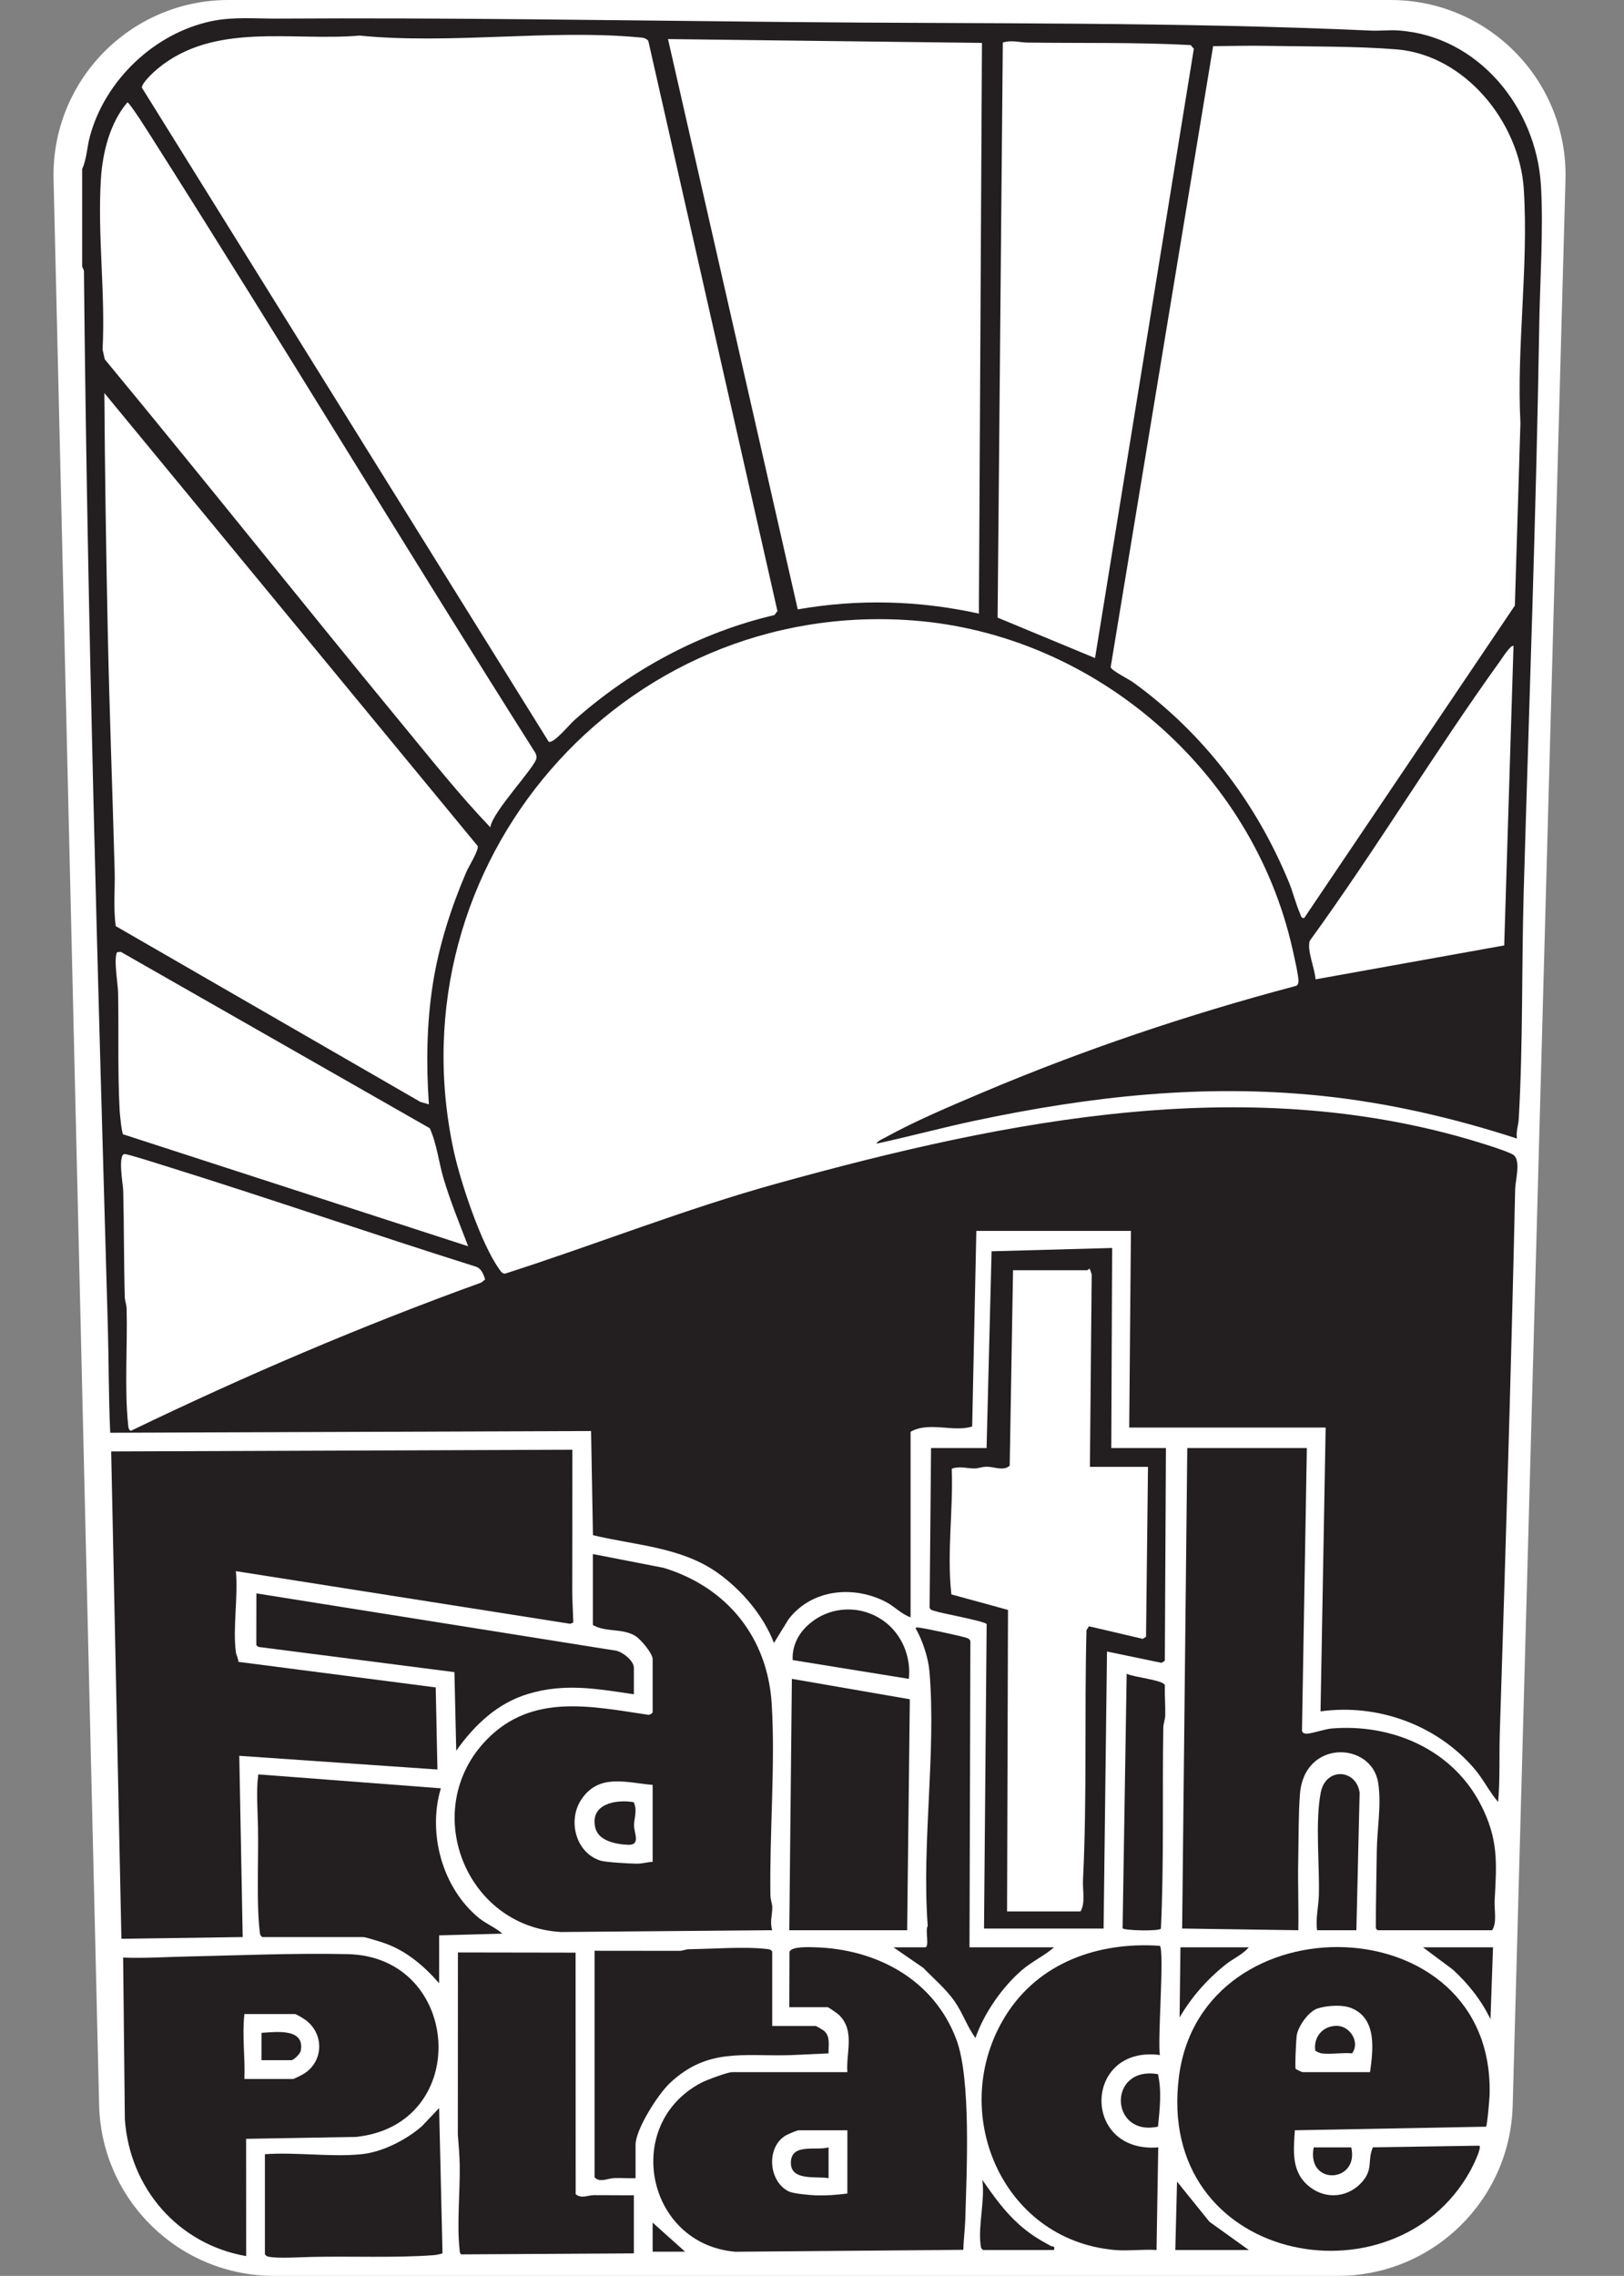 <?xml version="1.0" encoding="UTF-8"?>
<svg id="Layer_1" data-name="Layer 1" xmlns="http://www.w3.org/2000/svg" viewBox="0 0 1900.44 2662">
  <rect x="0" y="0" width="1900.44" height="2662" fill="#808080" stroke="none"/>
  <defs>
    <style>
      .cls-1 {
        fill: #231f20;
      }

      .cls-2 {
        fill: #fff;
      }
    </style>
  </defs>
  <path class="cls-2" d="M1565.49,2662H320.7c-111.2,0-202.08-88.75-204.71-199.92L62.68,209.61C59.96,94.66,152.4,0,267.39,0h1359.87c115.29,0,207.85,95.14,204.69,210.38l-61.77,2252.47c-3.04,110.86-93.79,199.15-204.69,199.15Z"/>
  <g>
    <path class="cls-1" d="M1803.22,216.63c-5.4-90.52-73.15-174.52-166.9-181-10.41-.72-21.62.64-32.15.16-225.1-10.2-451.68-7.83-677.62-9.98-200.09-1.91-401.72-5.26-601.66-4.04-25.55.16-51.45-2.37-76.9,2.88-67.12,13.85-125.14,69.13-142.85,135.07-3.42,12.75-3.66,26.56-9,37.99v114l2.08,4.84c4.07,412.05,16.19,823.98,27.98,1236.08,1.18,41.12.86,82.07,2.79,123.21l562.7-2.02,2.19,121.81c50.16,12.05,103.62,13.77,146.45,44.46,27.76,19.89,53.01,49.42,65.36,81.62l17.13-27.82c26.81-34.78,74.58-39.75,112.51-20.91,11.15,5.53,19.17,14.86,30.24,18.75v-217c20.98-12.41,50.52.77,72.08-6.23l4.88-228.77h180.9l-2,230h229.87l-5.99,331.99c66.77-9.29,136.17,15.84,179.94,66.96,10.55,12.32,17.4,26.86,27.91,39.05,2.35-26.96,1.08-54,1.94-81.08,6.74-211.84,13.32-424.11,17.99-636,.22-9.83,6.95-33.41-2.03-39.8-4.04-2.87-21.54-8.65-27.43-10.56-275.71-89.3-563.81-30.86-834.38,44.01-107.87,29.85-211.85,71.34-318.33,105.46-3.69-.22-4.89-2.8-6.73-5.36-21.35-29.61-45.46-102.3-53.3-138.66-72.32-335.33,196.12-646.07,537.69-620,212.73,16.24,397.05,176.17,443.83,383.91,1.6,7.12,7.88,34.05,7.02,39.03-.41,2.39-.87,4.01-3.48,4.66-125.49,33.23-248.92,74.78-368.34,125.44-37.01,15.7-76.94,32.53-112.03,51.9-2.93,1.62-8.85,3.96-9.95,7.01,38.75-8.34,77.09-18.81,115.89-27.01,134.86-28.47,266.73-43.24,404.77-28.95,77.84,8.06,154.75,25.87,228.88,49.97-1.34-7.96,1.66-15.39,2.09-22.91,5.11-88.69,3.27-177.19,5.83-266.16,6.34-219.99,14.6-442.27,18.16-661.84.85-52.23,5.04-113.06,1.99-164.16ZM567.69,1496.51l-4.42,3.63c-139.8,50.49-276.46,108.92-410.21,173.48-2.92-1.79-2.75-3.85-3.07-6.81-4.49-41.99-.66-93.18-1.82-136.18-.13-4.73-2.03-9.1-2.16-13.84-1.15-41.43-.79-82.71-1.83-124.16-.18-7.04-6.36-40.6,1.16-42.79,2.31-.67,40.08,11.42,46.26,13.34,122.21,38.03,243.27,80,365.37,118.41,6.29,2.07,9,9.07,10.72,14.91ZM519.31,1379.28c8,26.63,18.65,52.5,28.54,78.42l-403.79-130.96c-1.58-1.31-3.79-23.22-4.05-27.95-2.45-45.05-.87-92.83-1.83-138.16-.21-9.95-5.39-39.23-1.14-46.97l4.36-.3,361.55,206.29c8.32,18.56,10.49,40.11,16.35,59.64ZM545.51,1020.36c-17.77,41.5-32.07,86.13-39.04,130.93-7.28,46.79-7.78,93.22-4.59,140.41l-10.06-2.92-356.39-205.55c-2.94-21.38-.66-43.13-1.25-64.61-2.59-94.47-6.2-189.33-8.16-283.84-1.9-91.5-3.29-183.04-3.9-275.07l436.95,529.93c1.34,4.78-10.8,24.26-13.56,30.71ZM627.8,886.56c-.6,9.87-51.96,63.13-53.99,81.15-35.99-37.64-68.7-78.8-101.86-119.05-117.15-142.22-231.92-286.44-349.37-428.43l-2.55-11.45c3.45-66.01-6.13-134.38-1.9-200.06,1.97-30.68,10.66-65.32,30.96-88.98,2.52.01,25.18,35.97,28.6,41.35,151.45,238.46,297.44,480.53,448.59,719.2,1.08,1.96,1.66,4.01,1.52,6.27ZM906.33,719.39c-87.09,20.41-167.99,64.03-234.57,123.29-5.09,4.53-24.34,27.93-29.72,24.79L166.04,102.54c-.29-5.21,13.36-17.99,18.01-21.85,66.71-55.51,157.46-32.21,236.81-39.07,105.22,10.46,222.04-7.45,325.98,2,4.37.4,8.83.37,11.82,4.17l151.1,666.89-3.44,4.72ZM1145.51,717.7c-70.18-15.43-141.2-17.32-211.98-4.94L781.72,45.71l367.39,4.47-3.6,667.52ZM1167.42,722.39l6.1-672.66c10.52-3.17,19.5-.05,28.89.07,63.63.84,127.56-.47,190.96,2.91l3.69,4.38-115.63,712.62-114.01-47.32ZM1760.28,1105.82l-220.81,39.69c-.57-12.06-10.54-34.75-6.66-45.22,77.45-106.71,145.71-220.27,222.72-327.22,1.69-2.35,13.15-20.18,15.61-17.36l-10.87,350.11ZM1779.23,494.79l-6.5,213.5-246.46,365.41c-3.61.78-3.92-2.83-4.9-5.07-5.01-11.49-8.2-24.9-13.13-36.86-38.49-93.43-100.35-174.49-182.2-233.69-5.13-3.71-25.35-13.68-26.32-17.74l119.91-726.36c20.87-.13,41.88-.74,62.77-.35,48.09.89,104.36.24,151.8,4.11,80.3,6.55,143.79,85.32,148.93,162.99,5.88,88.91-8.52,184.55-3.9,274.06Z"/>
    <path class="cls-1" d="M280.01,2053.7l231.89,16.02-2-96.02-230.97-29.9c.04-3.65-2.53-8.27-2.9-11.1-3.75-28.86,2.79-65.3,0-95l391.26,61.6,3.58-1.5-1.23-33.07.17-169.04-539.71,2,11.99,570.02,141.92-2.02-4-212Z"/>
    <path class="cls-1" d="M1732.22,2109.67c-33.31-63.7-103.68-93.77-173.91-87.93-8.2.68-24.24,6.45-30.03,6.03-2.38-.17-4-.92-4.68-3.36l5.7-330.7h-139.92l-6.01,562.01,135.94,2c.51-27.65-.69-55.43-.09-83.09.53-24.52.16-51.53,2-76,4.89-64.77,83.97-61.41,91.54-13.44,4.04,25.59-1.28,53.97-1.6,79.43-.37,29.55-1.18,59.52-1.09,89,0,2.34.13,2.59,2.17,4.08h133.92c5.87-9.05,2.29-23.89,2.92-35.08,2.46-44.39,4.52-72.06-16.87-112.96Z"/>
    <path class="cls-1" d="M903.1,1993.27c-4.79-78-52.15-136.67-126.49-159.44l-82.83-16.12v83c15.07,8.72,34.03,3.5,49.39,12.58,6.36,3.76,20.57,20.51,20.57,27.42v62c0,1-3.3,3.29-4.98,3.06-67.21-10.02-136.02-25.38-189.01,28.84-79.25,81.09-25.76,219.12,86.95,225.19l246.96-2.1c-3.09-9.54.27-18.74.08-26.91-.1-4.27-2.09-8.72-2.18-13.99-1.18-72.39,5.87-153.03,1.53-223.53ZM763.74,2177.71c-6.57.28-12.2,2.27-19.01,2.14-8.57-.16-35.89-1.55-42.42-3.67-28.85-9.41-38.11-46.97-22.19-71.13,20.47-31.06,52.56-20.01,83.62-17.33v90Z"/>
    <path class="cls-1" d="M1379.63,2428.95c-27.92,217.36,251.27,271.23,340.59,110.79,2.49-4.48,14-26.88,10.97-30.03l-124.61,1.91c-6.78,15.76.65,25.09-12.31,40.1-15.67,18.15-41.21,21.48-60.81,6.81-22.6-16.92-19.88-41.91-18.17-66.84l223.67-4.2c1.41-1.2,4.04-31.98,4.19-36.8,6.6-223.21-336.63-231.18-363.53-21.73ZM1603.25,2423.71h-78.95c-.68,0-7.53-3.15-8.06-3.92-1.1-1.62.54-34.54,1.19-38.95,1.58-10.69,13.88-28.17,24.39-31.6,10.77-3.52,28.88-4.77,39.44-.52,30.3,12.2,25.6,48.57,22,74.99Z"/>
    <path class="cls-1" d="M952.72,2277.63c-5.89-.15-26.69-1.16-28.85,5.36l-.22,64.72h44.97c.79,0,11.61,7.52,13.06,8.93,19.18,18.54,8.26,43.81,9.92,67.07h-134.92c-5.3,0-29.86,9.16-35.74,12.23-93.24,48.65-64.66,189.06,39.67,197.84l266.73-2.26c.23-12.16,1.97-24.56,2.3-36.73,1.46-53.59,7.05-162.98-10.58-209.61-26.57-70.3-93.9-105.74-166.34-107.56ZM991.59,2565.69c-12.34,1.56-24.54,2.57-37.06,2.11-6.95-.25-26.01-1.92-31.43-4.55-23.61-11.46-26.85-51.01-4.12-65.21,2.5-1.56,13.65-6.33,15.66-6.33h56.97l-.02,73.98Z"/>
    <path class="cls-1" d="M416.68,2499.45c136.22-14.33,123.89-210.83-9.82-213.78-61.61-1.36-126.74,1.44-188.16,2.78-24.81.54-49.75,2.21-74.62,1.25l2.03,188.99c5.54,80.56,62.14,146.31,141.96,160.18l-.07-137.17,128.68-2.25ZM286.02,2355.71h58.97c1.81,0,10.61,5.51,12.82,7.17,22.5,16.84,20.61,50.14-3.95,63.71-1.93,1.06-9.81,5.12-10.87,5.12h-56.97c.97-25.64-2.86-50.51,0-76Z"/>
    <path class="cls-1" d="M1176.67,2357.88c-68.47,110.12-5.68,262.05,127.76,273.83,15.69,1.39,33.09-1.02,48.97,0l2.01-120.01c-90.36,7.19-87.39-119.84,1.98-107.99-3.16-15.03,5.59-122.84-.2-127.78-71.71-4.89-141.56,19.29-180.52,81.95Z"/>
    <path class="cls-1" d="M694.7,2567.61c-6.84.04-14.27,4.44-21.03-1.14l-.11-282.55-137.7-.23-.09,213.1c.93,11.7,2,24.28,2.19,35.83.49,30.38-3.42,69.24-.19,98.17.24,2.16,0,4.64,2.03,6.06l201.95-1.16v-68c-15.65.16-31.37-.18-47.05-.1Z"/>
    <path class="cls-1" d="M1301.44,1459.7l-141.06,3.88-5.87,230.13h-64.96l-1.72,186.73c.96,2.85,3.69,3.13,6.08,3.92,8.75,2.9,58.39,11.78,60.69,15.28l-3.08,356.08h139.92l3.99-324.01,63.84,13.25,3.84-2.52,1.29-248.72h-63.96l1.01-234.01ZM1343.4,1715.71l-2.29,198.72-3.82,2.48-62.94-14.73-2.92,4.53c-2.55,97.14.73,195.22-4.08,291.93-.59,11.82,2.97,27.4-2.91,37.08h-85.95l1.09-352.68-66.25-18.12c-5.44-48.54,2.23-97.94.43-146.97,8.77-3.48,17.67-.3,26.69-.37,4.49-.03,8.92-1.97,14.02-2.02,9.35-.09,19.39,5.46,27.1-1.17l3.92-228.67h86.95c.5,0,1.59-2.36,3.02-1.16l2.07,6.06-2.1,225.09h67.96Z"/>
    <path class="cls-1" d="M303.9,2258.81c.34,2.91.25,5.14,3.1,6.9h117.93c2.93,0,20.65,5.61,24.9,7.08,25.52,8.85,46.6,26.85,64.04,46.92v-56l73.96-2.02c-7.57-6.83-19.04-11.54-26.99-17.98-43.14-34.92-60.71-99.13-44.96-151.99l-210.87-16.09c-4.18-.38-2.62.28-3.03,3.01-2.17,14.4-.4,42.32-.07,58.14.76,36.08-1.96,88.41,1.98,122.02Z"/>
    <polygon class="cls-1" points="923.65 2257.71 1061.57 2257.71 1064.7 1987.56 926.67 1963.68 923.65 2257.71"/>
    <path class="cls-1" d="M783.7,2436.69c44.27-41.78,85.84-31.28,141.02-32.89l44.91-2.07c-.43-9.09,2.4-19.16-4.96-26.06-1.09-1.02-9.46-5.96-10.04-5.96h-50.97v-87c-1.75-2.85-3.98-2.76-6.89-3.1-25.21-2.96-63.97,0-90.27.3-4,.05-7.67,1.94-11.7,1.9l-99.02-.1v265c6.06,6.6,15.4,1.2,22.9.92,8.32-.31,16.76.39,25.07.08v-39c0-18.13,26.39-59.23,39.95-72.02Z"/>
    <path class="cls-1" d="M299.93,1924.38l2.49,1.96,229.35,29.48,2.13,91.9c21.4-30.18,48.16-55.69,84.41-66.52,42.79-12.78,80.37-5.87,123.45.52v-31c0-8.67-14.76-20.13-23.57-20.41l-418.16-66.59-.09,60.67Z"/>
    <path class="cls-1" d="M493.92,2486.74c-18.45,16.14-46.3,30.47-70.99,32.97-35.56,3.6-76.77-2.68-112.93,0v117c1.26,1.98,2.76,2.59,5,3,11.07,2.03,37.31.37,50.07.1,45.26-.98,97.9,1.27,141.91-2,3.8-.28,7.3-1.01,10.86-2.2l-3.98-169.89-19.94,21.02Z"/>
    <path class="cls-1" d="M1196.55,2303.77c11.48-9.76,25.57-16.22,36.92-26.06h-98.94l1.03-357.01c-.04-2.84-1.17-3.45-3.41-4.61-3.21-1.66-53.13-12.36-57.58-12.42-1.5-.02-3.47-.48-2.99,1.03,7.83,13.64,14.7,34.14,16.05,49.94,8.13,95.22-9.26,201.62-1.98,298.15-3.33,4.64,2.46,24.92-3.09,24.92h-36.98l34.92,24.06c12.4,12.81,26.44,24.58,36.72,39.26,9.26,13.23,14.7,29.67,24.28,42.67,9.92-28.9,31.76-60.13,55.05-79.94Z"/>
    <path class="cls-1" d="M1363.12,1970.98c-2.02-6.02-37.42-9.3-44.67-13.3l-4.76,297.75c1.67,2.6,42.52,3.74,44.84.41,3.67-78.39,1.51-156.7,2.79-235.21.08-4.78,2.11-9.18,2.24-13.95.3-11.41-.76-24.08-.43-35.69Z"/>
    <path class="cls-1" d="M1541.29,2257.71h45.97l3.82-160.82c-3.79-27.79-39.83-30.29-45.57.05-6.58,34.82-1.19,83.13-2.15,119.85-.34,12.86-3.98,27.31-2.08,40.92Z"/>
    <path class="cls-1" d="M1034.24,1896.05c-28.33-20.48-67.22-17.47-91.66,7.6-9.9,10.15-15.8,23.7-14.94,38.07l135.92,21.99c2.77-25.91-8.18-52.37-29.31-67.65Z"/>
    <path class="cls-1" d="M1229.41,2626.85c-14.04-7.54-24.98-14.35-36.98-25.09-17.21-15.4-29.77-33.3-42.9-52.05,3.28,23.89-4.81,52.11-2.12,75.1.34,2.91.25,5.14,3.1,6.9h82.95c1.05-5.5-1.39-3.42-4.05-4.85Z"/>
    <polygon class="cls-1" points="1377.4 2551.71 1375.38 2631.71 1461.34 2631.71 1415.34 2598.73 1377.4 2551.71"/>
    <path class="cls-1" d="M1700.14,2303.76c18.03,16.46,33.42,35.93,44.03,57.97l3-84.02h-81.95l34.93,26.05Z"/>
    <path class="cls-1" d="M1461.34,2277.71h-79.95l-1,82.02c13.85-23.85,32.39-44.8,54.01-61.98,8.57-6.81,20.06-11.86,26.95-20.04Z"/>
    <path class="cls-1" d="M1355.13,2487.43c1.98-20.32,4.53-41.24-.06-61.38-59.27-9.94-56.58,73.48.06,61.38Z"/>
    <path class="cls-1" d="M1581.27,2511.71h-43.97c-8.58,45.33,53.5,41.71,43.97,0Z"/>
    <polygon class="cls-1" points="763.74 2633.71 801.72 2633.71 763.74 2599.71 763.74 2633.71"/>
    <path class="cls-1" d="M696.65,2137.85c3.74,15.59,24.44,19.36,38.21,19.92,15.39.63,7.03-13.65,7.09-22.85.05-8.29,4.24-17.51-.41-27-21.18-3.58-51.55,2.19-44.89,29.93Z"/>
    <path class="cls-1" d="M1564.29,2369.54c-16.25-.06-27.43,12.91-25.12,28.93.25.88,6.13,3.11,7.11,3.24,11.02,1.45,24.61-1.06,35.98,0,9.6-13.06-2.41-32.11-17.97-32.17Z"/>
    <path class="cls-1" d="M925.51,2528.75c-.96,22.63,29.08,16.43,44.11,18.96v-36c-14.91,4.12-43.17-5.05-44.11,17.04Z"/>
    <path class="cls-1" d="M351.96,2398.63c5.02-26.89-29.45-21.85-45.95-20.92v32h34.98c2.7,0,10.29-7.43,10.98-11.08Z"/>
  </g>
</svg>